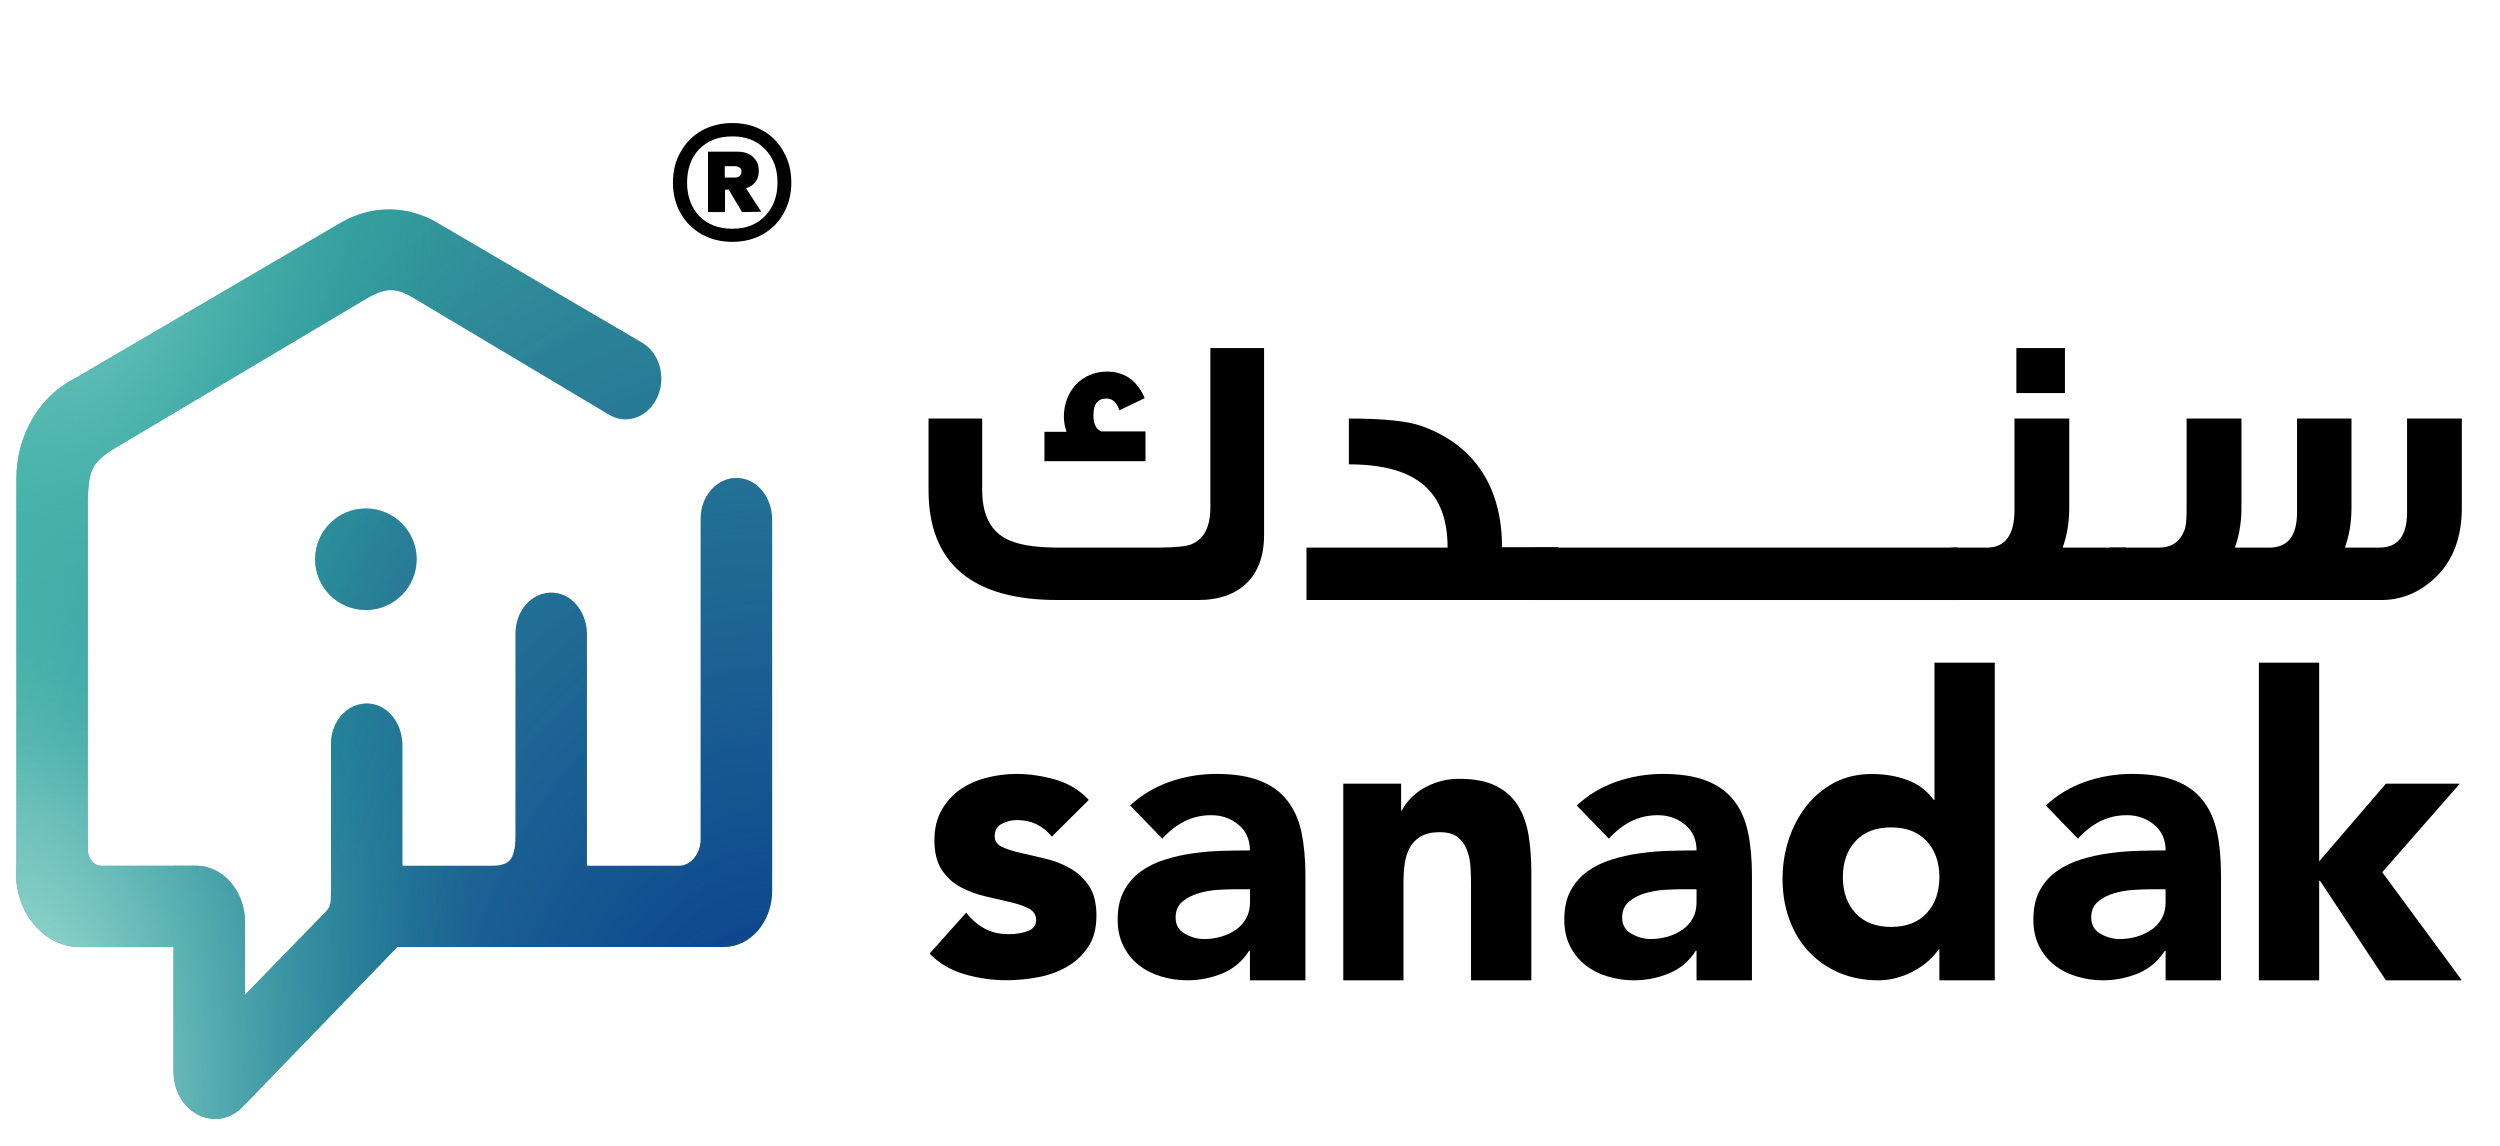 <?xml version="1.0" encoding="UTF-8"?>
<svg xmlns="http://www.w3.org/2000/svg" xmlns:xlink="http://www.w3.org/1999/xlink" width="120px" height="55px" viewBox="0 0 120 55" version="1.1">
<defs>
<radialGradient id="radial0" gradientUnits="userSpaceOnUse" cx="0" cy="0" fx="0" fy="0" r="1" gradientTransform="matrix(9.539,2.681,-2.545,9.055,10.306,34.944)">
<stop offset="0" style="stop-color:rgb(20.784%,67.059%,64.314%);stop-opacity:1;"/>
<stop offset="0" style="stop-color:rgb(14.51%,64.706%,62.745%);stop-opacity:1;"/>
<stop offset="1" style="stop-color:rgb(26.667%,70.588%,62.745%);stop-opacity:1;"/>
</radialGradient>
<radialGradient id="radial1" gradientUnits="userSpaceOnUse" cx="0" cy="0" fx="0" fy="0" r="1" gradientTransform="matrix(0,-65.102,46.56,0,37.061,53.709)">
<stop offset="0" style="stop-color:rgb(2.353%,21.176%,54.902%);stop-opacity:1;"/>
<stop offset="1" style="stop-color:rgb(2.353%,21.176%,54.902%);stop-opacity:0;"/>
</radialGradient>
<radialGradient id="radial2" gradientUnits="userSpaceOnUse" cx="0" cy="0" fx="0" fy="0" r="1" gradientTransform="matrix(-0.698,-42.891,22.735,-0.37,0.767,52.943)">
<stop offset="0" style="stop-color:rgb(74.118%,92.549%,87.843%);stop-opacity:1;"/>
<stop offset="1" style="stop-color:rgb(8.235%,63.137%,59.216%);stop-opacity:0;"/>
</radialGradient>
<radialGradient id="radial3" gradientUnits="userSpaceOnUse" cx="0" cy="0" fx="0" fy="0" r="1" gradientTransform="matrix(19.776,2.298,-3.093,26.618,3.326,12.35)">
<stop offset="0" style="stop-color:rgb(47.451%,78.824%,76.471%);stop-opacity:1;"/>
<stop offset="1" style="stop-color:rgb(8.235%,63.137%,59.216%);stop-opacity:0;"/>
</radialGradient>
</defs>
<g id="surface1">
<path style=" stroke:none;fill-rule:evenodd;fill:url(#radial0);" d="M 35.477 22.949 C 34.93 22.902 34.445 23.148 34.117 23.535 C 33.812 23.891 33.633 24.371 33.633 24.891 L 33.633 40.27 C 33.633 41.039 33.113 41.559 32.594 41.559 L 28.172 41.559 L 28.172 30.438 C 28.172 29.477 27.543 28.531 26.586 28.453 C 26.043 28.41 25.555 28.652 25.227 29.043 C 24.926 29.398 24.746 29.875 24.746 30.398 L 24.746 40.117 C 24.746 40.742 24.645 41.082 24.488 41.273 C 24.348 41.441 24.105 41.559 23.609 41.559 L 19.312 41.559 L 19.312 35.758 C 19.312 34.793 18.684 33.852 17.723 33.773 C 17.18 33.73 16.695 33.977 16.367 34.359 C 16.066 34.715 15.887 35.195 15.887 35.719 L 15.887 42.742 C 15.887 43.098 15.883 43.273 15.852 43.41 C 15.828 43.516 15.785 43.605 15.648 43.754 L 11.762 47.746 L 11.762 44.262 C 11.762 42.824 10.758 41.555 9.398 41.555 L 8.332 41.555 L 8.332 41.559 L 4.84 41.559 C 4.547 41.559 4.215 41.258 4.215 40.758 L 4.215 24.23 C 4.215 23.312 4.281 22.816 4.473 22.453 C 4.66 22.098 4.996 21.812 5.684 21.41 L 17.637 14.305 C 18.117 14.035 18.453 13.926 18.758 13.926 C 19.062 13.926 19.383 14.027 19.84 14.293 L 19.84 14.297 L 29.238 19.906 L 29.242 19.91 C 30.133 20.43 31.168 19.973 31.57 19.023 C 31.688 18.75 31.742 18.461 31.742 18.176 C 31.742 17.488 31.418 16.797 30.812 16.445 L 20.996 10.695 C 20.27 10.27 19.473 10.051 18.672 10.051 C 17.871 10.051 17.074 10.27 16.348 10.695 L 3.676 18.117 C 1.961 18.945 0.773 20.836 0.789 23.004 L 0.789 41.543 L 0.766 41.543 L 0.766 41.906 C 0.766 42.055 0.773 42.199 0.789 42.344 C 0.973 44.051 2.227 45.457 3.844 45.457 L 8.332 45.457 L 8.332 51.434 C 8.332 52.379 8.812 53.137 9.48 53.492 C 10.164 53.855 11.016 53.781 11.656 53.117 L 19.07 45.457 L 34.719 45.457 C 36.066 45.457 37.062 44.195 37.062 42.766 L 37.062 24.934 C 37.062 23.973 36.434 23.027 35.477 22.949 Z M 15.125 26.844 C 15.125 28.188 16.215 29.281 17.562 29.281 C 18.906 29.281 20 28.188 20 26.844 C 20 25.496 18.906 24.406 17.562 24.406 C 16.215 24.406 15.125 25.496 15.125 26.844 Z M 15.125 26.844 "/>
<path style=" stroke:none;fill-rule:evenodd;fill:url(#radial1);" d="M 35.477 22.949 C 34.93 22.902 34.445 23.148 34.117 23.535 C 33.812 23.891 33.633 24.371 33.633 24.891 L 33.633 40.27 C 33.633 41.039 33.113 41.559 32.594 41.559 L 28.172 41.559 L 28.172 30.438 C 28.172 29.477 27.543 28.531 26.586 28.453 C 26.043 28.41 25.555 28.652 25.227 29.043 C 24.926 29.398 24.746 29.875 24.746 30.398 L 24.746 40.117 C 24.746 40.742 24.645 41.082 24.488 41.273 C 24.348 41.441 24.105 41.559 23.609 41.559 L 19.312 41.559 L 19.312 35.758 C 19.312 34.793 18.684 33.852 17.723 33.773 C 17.18 33.73 16.695 33.977 16.367 34.359 C 16.066 34.715 15.887 35.195 15.887 35.719 L 15.887 42.742 C 15.887 43.098 15.883 43.273 15.852 43.41 C 15.828 43.516 15.785 43.605 15.648 43.754 L 11.762 47.746 L 11.762 44.262 C 11.762 42.824 10.758 41.555 9.398 41.555 L 8.332 41.555 L 8.332 41.559 L 4.84 41.559 C 4.547 41.559 4.215 41.258 4.215 40.758 L 4.215 24.23 C 4.215 23.312 4.281 22.816 4.473 22.453 C 4.66 22.098 4.996 21.812 5.684 21.41 L 17.637 14.305 C 18.117 14.035 18.453 13.926 18.758 13.926 C 19.062 13.926 19.383 14.027 19.84 14.293 L 19.84 14.297 L 29.238 19.906 L 29.242 19.91 C 30.133 20.43 31.168 19.973 31.57 19.023 C 31.688 18.75 31.742 18.461 31.742 18.176 C 31.742 17.488 31.418 16.797 30.812 16.445 L 20.996 10.695 C 20.27 10.27 19.473 10.051 18.672 10.051 C 17.871 10.051 17.074 10.27 16.348 10.695 L 3.676 18.117 C 1.961 18.945 0.773 20.836 0.789 23.004 L 0.789 41.543 L 0.766 41.543 L 0.766 41.906 C 0.766 42.055 0.773 42.199 0.789 42.344 C 0.973 44.051 2.227 45.457 3.844 45.457 L 8.332 45.457 L 8.332 51.434 C 8.332 52.379 8.812 53.137 9.48 53.492 C 10.164 53.855 11.016 53.781 11.656 53.117 L 19.07 45.457 L 34.719 45.457 C 36.066 45.457 37.062 44.195 37.062 42.766 L 37.062 24.934 C 37.062 23.973 36.434 23.027 35.477 22.949 Z M 15.125 26.844 C 15.125 28.188 16.215 29.281 17.562 29.281 C 18.906 29.281 20 28.188 20 26.844 C 20 25.496 18.906 24.406 17.562 24.406 C 16.215 24.406 15.125 25.496 15.125 26.844 Z M 15.125 26.844 "/>
<path style=" stroke:none;fill-rule:evenodd;fill:url(#radial2);" d="M 35.477 22.949 C 34.93 22.902 34.445 23.148 34.117 23.535 C 33.812 23.891 33.633 24.371 33.633 24.891 L 33.633 40.27 C 33.633 41.039 33.113 41.559 32.594 41.559 L 28.172 41.559 L 28.172 30.438 C 28.172 29.477 27.543 28.531 26.586 28.453 C 26.043 28.41 25.555 28.652 25.227 29.043 C 24.926 29.398 24.746 29.875 24.746 30.398 L 24.746 40.117 C 24.746 40.742 24.645 41.082 24.488 41.273 C 24.348 41.441 24.105 41.559 23.609 41.559 L 19.312 41.559 L 19.312 35.758 C 19.312 34.793 18.684 33.852 17.723 33.773 C 17.18 33.73 16.695 33.977 16.367 34.359 C 16.066 34.715 15.887 35.195 15.887 35.719 L 15.887 42.742 C 15.887 43.098 15.883 43.273 15.852 43.41 C 15.828 43.516 15.785 43.605 15.648 43.754 L 11.762 47.746 L 11.762 44.262 C 11.762 42.824 10.758 41.555 9.398 41.555 L 8.332 41.555 L 8.332 41.559 L 4.84 41.559 C 4.547 41.559 4.215 41.258 4.215 40.758 L 4.215 24.23 C 4.215 23.312 4.281 22.816 4.473 22.453 C 4.66 22.098 4.996 21.812 5.684 21.41 L 17.637 14.305 C 18.117 14.035 18.453 13.926 18.758 13.926 C 19.062 13.926 19.383 14.027 19.84 14.293 L 19.84 14.297 L 29.238 19.906 L 29.242 19.91 C 30.133 20.43 31.168 19.973 31.57 19.023 C 31.688 18.75 31.742 18.461 31.742 18.176 C 31.742 17.488 31.418 16.797 30.812 16.445 L 20.996 10.695 C 20.27 10.27 19.473 10.051 18.672 10.051 C 17.871 10.051 17.074 10.27 16.348 10.695 L 3.676 18.117 C 1.961 18.945 0.773 20.836 0.789 23.004 L 0.789 41.543 L 0.766 41.543 L 0.766 41.906 C 0.766 42.055 0.773 42.199 0.789 42.344 C 0.973 44.051 2.227 45.457 3.844 45.457 L 8.332 45.457 L 8.332 51.434 C 8.332 52.379 8.812 53.137 9.48 53.492 C 10.164 53.855 11.016 53.781 11.656 53.117 L 19.07 45.457 L 34.719 45.457 C 36.066 45.457 37.062 44.195 37.062 42.766 L 37.062 24.934 C 37.062 23.973 36.434 23.027 35.477 22.949 Z M 15.125 26.844 C 15.125 28.188 16.215 29.281 17.562 29.281 C 18.906 29.281 20 28.188 20 26.844 C 20 25.496 18.906 24.406 17.562 24.406 C 16.215 24.406 15.125 25.496 15.125 26.844 Z M 15.125 26.844 "/>
<path style=" stroke:none;fill-rule:evenodd;fill:url(#radial3);" d="M 35.477 22.949 C 34.93 22.902 34.445 23.148 34.117 23.535 C 33.812 23.891 33.633 24.371 33.633 24.891 L 33.633 40.27 C 33.633 41.039 33.113 41.559 32.594 41.559 L 28.172 41.559 L 28.172 30.438 C 28.172 29.477 27.543 28.531 26.586 28.453 C 26.043 28.41 25.555 28.652 25.227 29.043 C 24.926 29.398 24.746 29.875 24.746 30.398 L 24.746 40.117 C 24.746 40.742 24.645 41.082 24.488 41.273 C 24.348 41.441 24.105 41.559 23.609 41.559 L 19.312 41.559 L 19.312 35.758 C 19.312 34.793 18.684 33.852 17.723 33.773 C 17.18 33.73 16.695 33.977 16.367 34.359 C 16.066 34.715 15.887 35.195 15.887 35.719 L 15.887 42.742 C 15.887 43.098 15.883 43.273 15.852 43.41 C 15.828 43.516 15.785 43.605 15.648 43.754 L 11.762 47.746 L 11.762 44.262 C 11.762 42.824 10.758 41.555 9.398 41.555 L 8.332 41.555 L 8.332 41.559 L 4.84 41.559 C 4.547 41.559 4.215 41.258 4.215 40.758 L 4.215 24.23 C 4.215 23.312 4.281 22.816 4.473 22.453 C 4.66 22.098 4.996 21.812 5.684 21.41 L 17.637 14.305 C 18.117 14.035 18.453 13.926 18.758 13.926 C 19.062 13.926 19.383 14.027 19.84 14.293 L 19.84 14.297 L 29.238 19.906 L 29.242 19.91 C 30.133 20.43 31.168 19.973 31.57 19.023 C 31.688 18.75 31.742 18.461 31.742 18.176 C 31.742 17.488 31.418 16.797 30.812 16.445 L 20.996 10.695 C 20.27 10.27 19.473 10.051 18.672 10.051 C 17.871 10.051 17.074 10.27 16.348 10.695 L 3.676 18.117 C 1.961 18.945 0.773 20.836 0.789 23.004 L 0.789 41.543 L 0.766 41.543 L 0.766 41.906 C 0.766 42.055 0.773 42.199 0.789 42.344 C 0.973 44.051 2.227 45.457 3.844 45.457 L 8.332 45.457 L 8.332 51.434 C 8.332 52.379 8.812 53.137 9.48 53.492 C 10.164 53.855 11.016 53.781 11.656 53.117 L 19.07 45.457 L 34.719 45.457 C 36.066 45.457 37.062 44.195 37.062 42.766 L 37.062 24.934 C 37.062 23.973 36.434 23.027 35.477 22.949 Z M 15.125 26.844 C 15.125 28.188 16.215 29.281 17.562 29.281 C 18.906 29.281 20 28.188 20 26.844 C 20 25.496 18.906 24.406 17.562 24.406 C 16.215 24.406 15.125 25.496 15.125 26.844 Z M 15.125 26.844 "/>
<path style=" stroke:none;fill-rule:nonzero;fill:rgb(0%,0%,0%);fill-opacity:1;" d="M 35.156 11.609 C 34.602 11.609 34.109 11.484 33.672 11.242 C 33.246 10.996 32.91 10.66 32.668 10.234 C 32.422 9.797 32.301 9.309 32.301 8.766 C 32.301 8.211 32.422 7.723 32.668 7.297 C 32.91 6.859 33.246 6.52 33.672 6.273 C 34.109 6.031 34.602 5.906 35.156 5.906 C 35.711 5.906 36.199 6.031 36.625 6.273 C 37.051 6.52 37.383 6.859 37.617 7.297 C 37.863 7.723 37.984 8.211 37.984 8.766 C 37.984 9.309 37.863 9.797 37.617 10.234 C 37.383 10.66 37.051 10.996 36.625 11.242 C 36.199 11.484 35.711 11.609 35.156 11.609 Z M 35.156 10.98 C 35.809 10.98 36.332 10.777 36.719 10.371 C 37.121 9.953 37.32 9.418 37.32 8.766 C 37.32 8.102 37.121 7.566 36.719 7.16 C 36.332 6.75 35.809 6.547 35.156 6.547 C 34.492 6.547 33.965 6.75 33.562 7.16 C 33.176 7.566 32.98 8.102 32.98 8.766 C 32.98 9.418 33.176 9.953 33.562 10.371 C 33.965 10.777 34.492 10.98 35.156 10.98 Z M 33.984 10.18 L 33.984 7.281 L 35.402 7.281 C 35.711 7.281 35.953 7.363 36.137 7.527 C 36.324 7.691 36.422 7.91 36.422 8.191 C 36.422 8.621 36.219 8.902 35.809 9.035 L 36.543 10.164 L 35.617 10.18 L 34.98 9.105 L 34.801 9.105 L 34.801 10.18 Z M 34.789 8.52 L 35.293 8.52 C 35.375 8.52 35.441 8.496 35.496 8.453 C 35.559 8.406 35.59 8.332 35.59 8.234 C 35.59 8.145 35.559 8.078 35.496 8.043 C 35.441 8 35.375 7.977 35.293 7.977 L 34.789 7.977 Z M 34.789 8.52 "/>
<path style=" stroke:none;fill-rule:evenodd;fill:rgb(0%,0%,0%);fill-opacity:1;" d="M 50.488 40.16 C 50.062 39.629 49.504 39.363 48.809 39.363 C 48.562 39.363 48.324 39.422 48.094 39.539 C 47.863 39.656 47.746 39.855 47.746 40.141 C 47.746 40.371 47.867 40.547 48.105 40.656 C 48.34 40.766 48.645 40.863 49.012 40.945 C 49.379 41.031 49.77 41.121 50.188 41.219 C 50.605 41.316 50.996 41.469 51.363 41.676 C 51.73 41.883 52.031 42.164 52.27 42.52 C 52.508 42.875 52.629 43.352 52.629 43.945 C 52.629 44.555 52.496 45.055 52.234 45.449 C 51.969 45.848 51.633 46.164 51.219 46.402 C 50.809 46.641 50.344 46.809 49.832 46.906 C 49.316 47.004 48.809 47.051 48.305 47.051 C 47.652 47.051 46.988 46.961 46.32 46.77 C 45.652 46.582 45.086 46.25 44.621 45.773 L 46.375 43.809 C 46.648 44.148 46.945 44.402 47.273 44.578 C 47.602 44.754 47.984 44.84 48.422 44.84 C 48.758 44.84 49.059 44.789 49.328 44.695 C 49.598 44.598 49.734 44.418 49.734 44.16 C 49.734 43.914 49.613 43.73 49.379 43.605 C 49.141 43.484 48.836 43.379 48.469 43.297 C 48.105 43.211 47.711 43.121 47.293 43.023 C 46.875 42.926 46.484 42.781 46.117 42.586 C 45.75 42.395 45.449 42.117 45.211 41.762 C 44.973 41.406 44.852 40.93 44.852 40.336 C 44.852 39.777 44.965 39.297 45.191 38.898 C 45.414 38.496 45.711 38.168 46.078 37.906 C 46.445 37.648 46.867 37.457 47.344 37.336 C 47.816 37.211 48.301 37.148 48.789 37.148 C 49.406 37.148 50.031 37.242 50.66 37.422 C 51.289 37.602 51.824 37.926 52.262 38.395 Z M 50.488 40.16 "/>
<path style=" stroke:none;fill-rule:evenodd;fill:rgb(0%,0%,0%);fill-opacity:1;" d="M 59.996 45.637 L 59.957 45.637 C 59.637 46.141 59.211 46.504 58.676 46.723 C 58.141 46.941 57.578 47.055 56.988 47.055 C 56.551 47.055 56.129 46.992 55.723 46.867 C 55.32 46.746 54.961 46.562 54.652 46.316 C 54.344 46.07 54.102 45.766 53.922 45.402 C 53.738 45.039 53.648 44.621 53.648 44.141 C 53.648 43.598 53.75 43.137 53.949 42.762 C 54.148 42.387 54.418 42.074 54.758 41.828 C 55.102 41.582 55.488 41.395 55.926 41.258 C 56.363 41.121 56.816 41.02 57.285 40.957 C 57.758 40.891 58.227 40.852 58.695 40.84 C 59.164 40.828 59.598 40.82 59.996 40.82 C 59.996 40.301 59.812 39.891 59.449 39.586 C 59.082 39.285 58.648 39.129 58.145 39.129 C 57.668 39.129 57.234 39.23 56.844 39.43 C 56.449 39.633 56.102 39.906 55.793 40.258 L 54.246 38.664 C 54.789 38.16 55.418 37.781 56.141 37.527 C 56.859 37.277 57.605 37.148 58.379 37.148 C 59.227 37.148 59.922 37.258 60.469 37.473 C 61.016 37.684 61.453 38 61.781 38.414 C 62.109 38.828 62.34 39.336 62.469 39.938 C 62.594 40.539 62.66 41.234 62.66 42.023 L 62.66 47.055 L 59.996 47.055 Z M 59.285 42.684 C 59.066 42.684 58.793 42.695 58.465 42.711 C 58.137 42.734 57.82 42.789 57.52 42.879 C 57.219 42.969 56.961 43.105 56.746 43.285 C 56.535 43.469 56.43 43.719 56.43 44.043 C 56.43 44.395 56.578 44.652 56.875 44.82 C 57.168 44.988 57.477 45.074 57.801 45.074 C 58.082 45.074 58.355 45.035 58.617 44.957 C 58.883 44.879 59.117 44.77 59.324 44.625 C 59.527 44.484 59.691 44.301 59.816 44.082 C 59.938 43.863 60 43.605 60 43.305 L 60 42.684 Z M 59.285 42.684 "/>
<path style=" stroke:none;fill-rule:evenodd;fill:rgb(0%,0%,0%);fill-opacity:1;" d="M 64.477 37.617 L 67.254 37.617 L 67.254 38.898 L 67.293 38.898 C 67.383 38.715 67.512 38.535 67.68 38.355 C 67.844 38.172 68.043 38.012 68.277 37.867 C 68.508 37.727 68.77 37.609 69.066 37.52 C 69.363 37.43 69.684 37.383 70.031 37.383 C 70.766 37.383 71.355 37.496 71.805 37.723 C 72.258 37.949 72.605 38.262 72.859 38.664 C 73.109 39.066 73.277 39.539 73.371 40.082 C 73.457 40.625 73.504 41.215 73.504 41.848 L 73.504 47.055 L 70.609 47.055 L 70.609 42.434 C 70.609 42.16 70.602 41.879 70.582 41.586 C 70.562 41.297 70.504 41.027 70.406 40.781 C 70.312 40.535 70.164 40.336 69.965 40.18 C 69.766 40.023 69.477 39.945 69.105 39.945 C 68.73 39.945 68.43 40.016 68.199 40.148 C 67.969 40.285 67.789 40.469 67.668 40.695 C 67.547 40.922 67.465 41.176 67.426 41.461 C 67.387 41.746 67.367 42.043 67.367 42.355 L 67.367 47.055 L 64.477 47.055 Z M 64.477 37.617 "/>
<path style=" stroke:none;fill-rule:evenodd;fill:rgb(0%,0%,0%);fill-opacity:1;" d="M 81.434 45.637 L 81.395 45.637 C 81.074 46.141 80.645 46.504 80.109 46.723 C 79.578 46.941 79.016 47.055 78.422 47.055 C 77.984 47.055 77.566 46.992 77.16 46.867 C 76.754 46.746 76.398 46.562 76.09 46.316 C 75.781 46.07 75.535 45.766 75.355 45.402 C 75.176 45.039 75.086 44.621 75.086 44.141 C 75.086 43.598 75.184 43.137 75.383 42.762 C 75.586 42.387 75.855 42.074 76.195 41.828 C 76.535 41.582 76.926 41.395 77.363 41.258 C 77.801 41.121 78.254 41.02 78.723 40.957 C 79.191 40.891 79.66 40.852 80.133 40.84 C 80.602 40.828 81.035 40.82 81.434 40.82 C 81.434 40.301 81.25 39.891 80.883 39.586 C 80.516 39.285 80.082 39.129 79.582 39.129 C 79.105 39.129 78.672 39.23 78.277 39.43 C 77.887 39.633 77.535 39.906 77.227 40.258 L 75.684 38.664 C 76.223 38.16 76.852 37.781 77.574 37.527 C 78.293 37.277 79.039 37.148 79.812 37.148 C 80.66 37.148 81.359 37.258 81.906 37.473 C 82.453 37.684 82.891 38 83.219 38.414 C 83.547 38.828 83.773 39.336 83.902 39.938 C 84.031 40.539 84.094 41.234 84.094 42.023 L 84.094 47.055 L 81.434 47.055 Z M 80.719 42.684 C 80.5 42.684 80.23 42.695 79.898 42.711 C 79.574 42.734 79.258 42.789 78.953 42.879 C 78.652 42.969 78.395 43.105 78.184 43.285 C 77.973 43.469 77.863 43.719 77.863 44.043 C 77.863 44.395 78.012 44.652 78.309 44.82 C 78.605 44.988 78.914 45.074 79.234 45.074 C 79.516 45.074 79.789 45.035 80.055 44.957 C 80.316 44.879 80.551 44.77 80.758 44.625 C 80.965 44.484 81.129 44.301 81.25 44.082 C 81.375 43.863 81.434 43.605 81.434 43.305 L 81.434 42.684 Z M 80.719 42.684 "/>
<path style=" stroke:none;fill-rule:evenodd;fill:rgb(0%,0%,0%);fill-opacity:1;" d="M 95.75 47.055 L 93.09 47.055 L 93.09 45.578 L 93.051 45.578 C 92.934 45.746 92.781 45.918 92.598 46.094 C 92.41 46.266 92.191 46.426 91.941 46.566 C 91.691 46.711 91.414 46.828 91.109 46.918 C 90.809 47.008 90.496 47.055 90.176 47.055 C 89.48 47.055 88.852 46.934 88.285 46.695 C 87.719 46.453 87.234 46.117 86.828 45.684 C 86.422 45.25 86.109 44.734 85.891 44.141 C 85.672 43.547 85.562 42.891 85.562 42.18 C 85.562 41.52 85.664 40.887 85.863 40.285 C 86.062 39.684 86.344 39.152 86.711 38.684 C 87.078 38.219 87.527 37.848 88.051 37.566 C 88.582 37.289 89.18 37.152 89.848 37.152 C 90.453 37.152 91.016 37.246 91.535 37.434 C 92.055 37.621 92.484 37.941 92.82 38.395 L 92.855 38.395 L 92.855 31.809 L 95.75 31.809 Z M 93.09 42.102 C 93.09 41.391 92.887 40.812 92.48 40.375 C 92.074 39.934 91.508 39.715 90.773 39.715 C 90.039 39.715 89.473 39.934 89.066 40.375 C 88.66 40.812 88.457 41.391 88.457 42.102 C 88.457 42.812 88.66 43.391 89.066 43.832 C 89.473 44.27 90.039 44.492 90.773 44.492 C 91.508 44.492 92.074 44.27 92.48 43.832 C 92.887 43.391 93.09 42.812 93.09 42.102 Z M 93.09 42.102 "/>
<path style=" stroke:none;fill-rule:evenodd;fill:rgb(0%,0%,0%);fill-opacity:1;" d="M 103.949 45.637 L 103.91 45.637 C 103.586 46.141 103.16 46.504 102.625 46.723 C 102.094 46.941 101.527 47.055 100.938 47.055 C 100.5 47.055 100.078 46.992 99.676 46.867 C 99.27 46.746 98.914 46.562 98.602 46.316 C 98.293 46.07 98.051 45.766 97.871 45.402 C 97.691 45.039 97.602 44.621 97.602 44.141 C 97.602 43.598 97.699 43.137 97.898 42.762 C 98.098 42.387 98.367 42.074 98.711 41.828 C 99.051 41.582 99.438 41.395 99.875 41.258 C 100.312 41.121 100.766 41.02 101.238 40.957 C 101.707 40.891 102.176 40.852 102.645 40.84 C 103.113 40.828 103.547 40.82 103.949 40.82 C 103.949 40.301 103.766 39.891 103.398 39.586 C 103.031 39.285 102.598 39.129 102.094 39.129 C 101.621 39.129 101.184 39.23 100.793 39.43 C 100.402 39.633 100.051 39.906 99.742 40.258 L 98.199 38.664 C 98.738 38.16 99.367 37.781 100.09 37.527 C 100.809 37.277 101.555 37.148 102.328 37.148 C 103.176 37.148 103.875 37.258 104.422 37.473 C 104.969 37.684 105.406 38 105.73 38.414 C 106.059 38.828 106.289 39.336 106.418 39.938 C 106.547 40.539 106.609 41.234 106.609 42.023 L 106.609 47.055 L 103.949 47.055 Z M 103.234 42.684 C 103.016 42.684 102.742 42.695 102.414 42.715 C 102.086 42.734 101.77 42.789 101.469 42.879 C 101.168 42.969 100.91 43.105 100.699 43.285 C 100.484 43.469 100.379 43.719 100.379 44.043 C 100.379 44.395 100.527 44.652 100.824 44.82 C 101.117 44.988 101.426 45.074 101.75 45.074 C 102.031 45.074 102.305 45.035 102.57 44.957 C 102.832 44.879 103.066 44.77 103.273 44.625 C 103.48 44.484 103.645 44.301 103.766 44.082 C 103.887 43.863 103.949 43.605 103.949 43.305 L 103.949 42.684 Z M 103.234 42.684 "/>
<path style=" stroke:none;fill-rule:evenodd;fill:rgb(0%,0%,0%);fill-opacity:1;" d="M 108.426 31.809 L 111.32 31.809 L 111.32 41.344 L 114.523 37.617 L 118.07 37.617 L 114.348 41.867 L 118.168 47.055 L 114.523 47.055 L 111.359 42.277 L 111.32 42.277 L 111.32 47.055 L 108.426 47.055 Z M 108.426 31.809 "/>
<path style=" stroke:none;fill-rule:evenodd;fill:rgb(0%,0%,0%);fill-opacity:1;" d="M 60.676 25.703 C 60.676 27.637 59.535 28.801 57.52 28.801 L 50.766 28.801 C 46.641 28.801 44.57 27.035 44.57 23.523 L 44.57 20.09 L 47.145 20.09 L 47.145 23.523 C 47.145 24.633 47.5 25.402 48.211 25.816 C 48.75 26.133 49.609 26.285 50.805 26.285 L 55.617 26.285 C 56.457 26.285 56.98 26.211 57.168 26.133 C 57.781 25.891 58.098 25.309 58.098 24.352 L 58.098 16.707 L 60.676 16.707 Z M 54.984 22.137 L 50.133 22.137 L 50.133 20.727 L 51.195 20.727 C 51.102 20.461 51.066 20.219 51.066 20.012 C 51.066 18.754 51.941 17.836 53.137 17.836 C 53.977 17.836 54.59 18.266 54.945 19.113 L 53.734 19.691 C 53.602 19.316 53.398 19.129 53.117 19.129 C 52.688 19.129 52.484 19.391 52.484 19.938 C 52.484 20.352 52.613 20.613 52.875 20.707 L 54.984 20.707 Z M 54.984 22.137 "/>
<path style=" stroke:none;fill-rule:evenodd;fill:rgb(0%,0%,0%);fill-opacity:1;" d="M 74.805 28.801 L 62.711 28.801 L 62.711 26.285 L 69.484 26.285 C 69.484 23.656 68.066 22.289 64.746 22.289 L 64.746 20.09 C 66.387 20.09 67.547 20.203 68.234 20.449 C 70.812 21.367 72.098 23.43 72.098 26.266 L 74.805 26.266 Z M 74.805 28.801 "/>
<path style=" stroke:none;fill-rule:evenodd;fill:rgb(0%,0%,0%);fill-opacity:1;" d="M 73.508 26.285 L 93.973 26.285 L 93.973 28.801 L 73.508 28.801 Z M 73.508 26.285 "/>
<path style=" stroke:none;fill-rule:evenodd;fill:rgb(0%,0%,0%);fill-opacity:1;" d="M 102.066 28.801 L 93.652 28.801 L 93.652 26.285 L 95.367 26.285 C 96.246 26.285 96.695 25.684 96.695 24.48 L 96.695 20.09 L 99.324 20.09 L 99.324 24.387 C 99.324 25.082 99.215 25.703 99.008 26.285 L 102.066 26.285 Z M 99.117 18.867 L 96.785 18.867 L 96.785 16.707 L 99.117 16.707 Z M 99.117 18.867 "/>
<path style=" stroke:none;fill-rule:evenodd;fill:rgb(0%,0%,0%);fill-opacity:1;" d="M 101.281 28.801 L 101.281 26.285 L 103.633 26.285 C 104.23 26.285 104.641 26.004 104.848 25.461 C 104.922 25.309 104.957 24.988 104.957 24.48 L 104.957 20.09 L 107.59 20.09 L 107.59 24.391 C 107.59 25.082 107.477 25.723 107.273 26.285 L 108.934 26.285 C 109.809 26.285 110.258 25.723 110.258 24.594 L 110.258 20.09 L 112.871 20.09 L 112.871 24.391 C 112.871 25.082 112.758 25.723 112.555 26.285 L 114.215 26.285 C 115.09 26.285 115.539 25.723 115.539 24.594 L 115.539 20.09 L 118.168 20.09 L 118.168 24.367 C 118.168 25.836 117.723 26.98 116.809 27.805 C 116.078 28.465 115.238 28.801 114.305 28.801 Z M 101.281 28.801 "/>
</g>
</svg>
